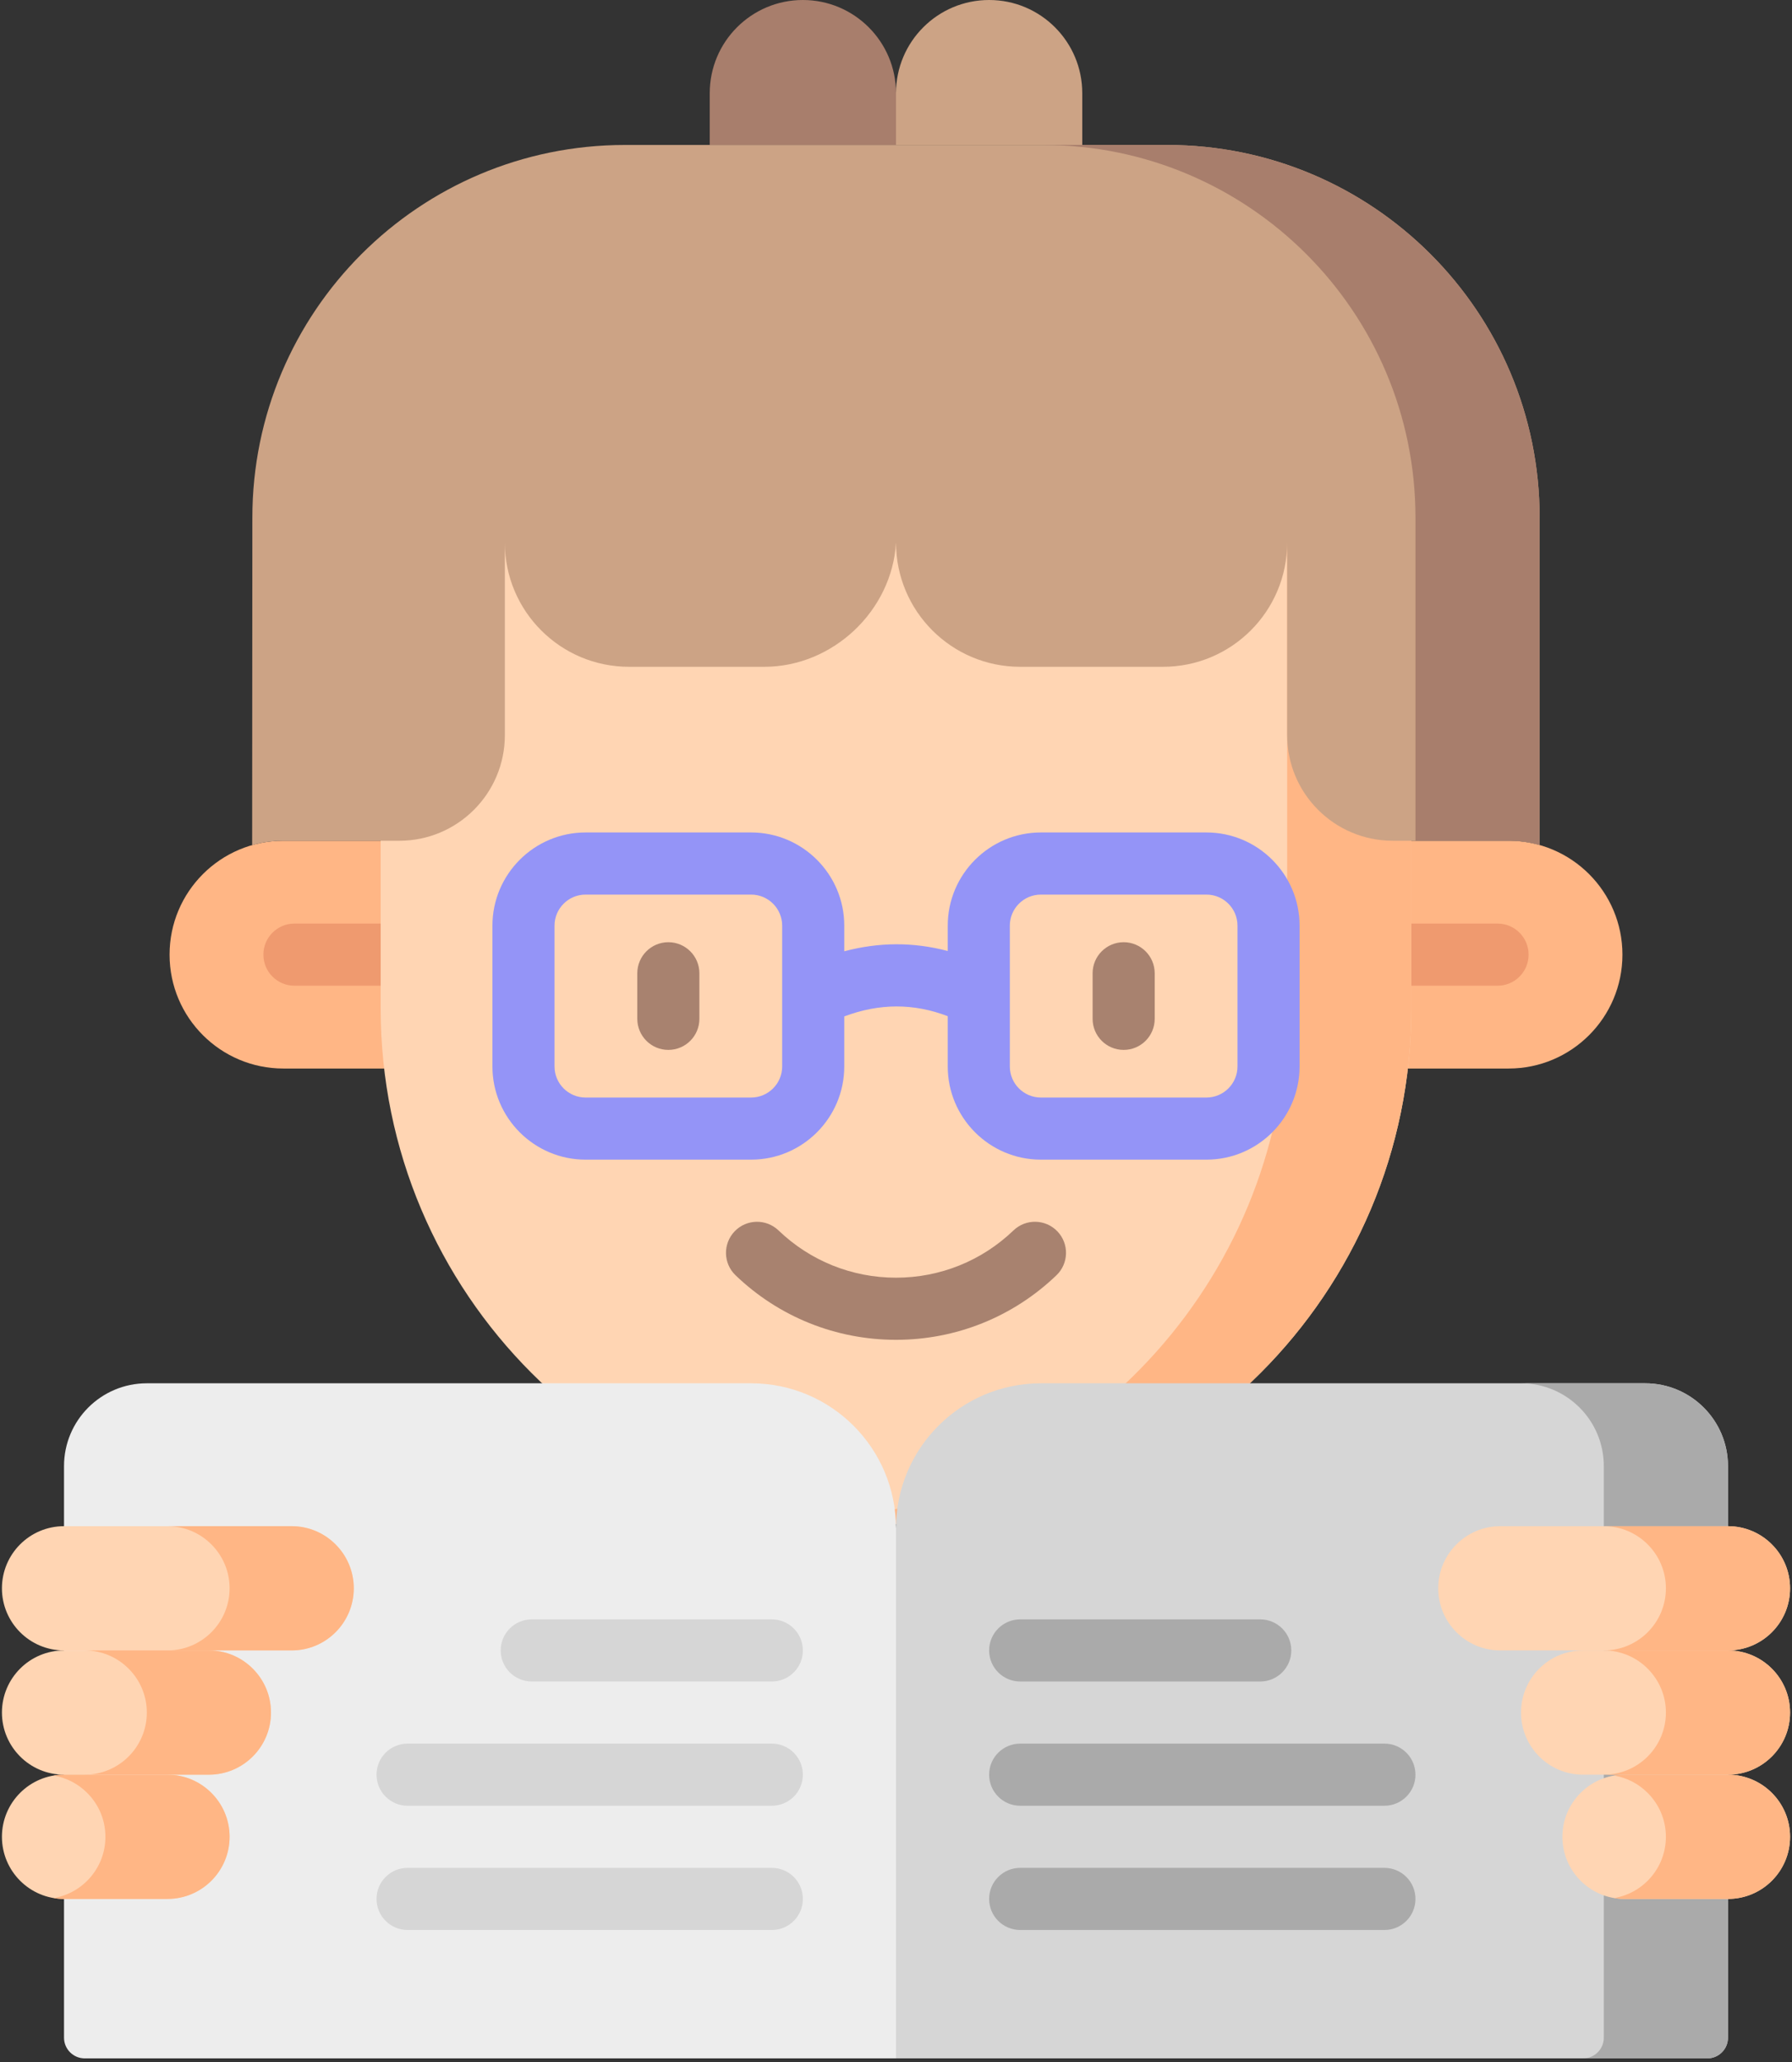 
<svg width="200px" height="230px" viewBox="0 0 200 230" version="1.1" xmlns="http://www.w3.org/2000/svg" xmlns:xlink="http://www.w3.org/1999/xlink">
    <rect x="0" y="0" width="200" height="230" fill="#333333" stroke="none"/>
    <defs></defs>
    <g id="Page-1" stroke="none" stroke-width="1" fill="none" fill-rule="evenodd">
        <g id="116-reader" fill-rule="nonzero">
            <path d="M31.629,93.779 C24.613,93.779 18.925,99.467 18.925,106.483 C18.925,113.499 24.613,119.187 31.629,119.187 L168.371,119.187 C175.387,119.187 181.075,113.499 181.075,106.483 C181.075,99.467 175.387,93.779 168.371,93.779 L31.629,93.779 Z" id="Shape" fill="#FFB685"></path>
            <path d="M47.105,109.948 L32.861,109.948 C30.947,109.948 29.396,108.396 29.396,106.483 C29.396,104.57 30.948,103.018 32.861,103.018 L47.105,103.018 C49.019,103.018 50.57,104.57 50.57,106.483 C50.57,108.396 49.019,109.948 47.105,109.948 Z" id="Shape" fill="#EF9A6F"></path>
            <path d="M167.139,109.948 L152.895,109.948 C150.981,109.948 149.43,108.396 149.43,106.483 C149.43,104.57 150.981,103.018 152.895,103.018 L167.139,103.018 C169.052,103.018 170.603,104.57 170.603,106.483 C170.603,108.396 169.052,109.948 167.139,109.948 Z" id="Shape" fill="#EF9A6F"></path>
            <path d="M157.515,54.974 L157.515,112.489 C157.515,144.253 131.764,170.003 100,170.003 C68.236,170.003 42.486,144.253 42.486,112.489 L42.486,54.974 C42.486,54.974 157.746,55.204 157.515,54.974 Z" id="Shape" fill="#FFD5B3"></path>
            <path d="M157.515,54.974 L157.515,112.489 C157.515,144.253 131.765,170.004 100,170.004 C97.653,170.004 95.343,169.865 93.07,169.588 C121.569,166.17 143.656,141.907 143.656,112.489 L143.656,55.066 C152.114,55.052 157.515,55.025 157.515,54.974 Z" id="Shape" fill="#FFB685"></path>
            <path d="M74.592,117.108 C72.678,117.108 71.127,115.557 71.127,113.643 L71.127,108.562 C71.127,106.648 72.678,105.097 74.592,105.097 C76.505,105.097 78.057,106.648 78.057,108.562 L78.057,113.643 C78.057,115.557 76.506,117.108 74.592,117.108 Z" id="Shape" fill="#A8826F"></path>
            <path d="M125.408,117.108 C123.494,117.108 121.943,115.557 121.943,113.643 L121.943,108.562 C121.943,106.648 123.495,105.097 125.408,105.097 C127.322,105.097 128.873,106.648 128.873,108.562 L128.873,113.643 C128.873,115.557 127.322,117.108 125.408,117.108 Z" id="Shape" fill="#A8826F"></path>
            <path d="M134.648,92.855 L116.169,92.855 C110.438,92.855 105.775,97.517 105.775,103.249 L105.775,106.078 C101.96,105.066 98.1,105.078 94.226,106.11 L94.226,103.249 C94.226,97.518 89.563,92.855 83.831,92.855 L65.353,92.855 C59.622,92.855 54.959,97.518 54.959,103.249 L54.959,118.956 C54.959,124.687 59.622,129.35 65.353,129.35 L83.831,129.35 C89.563,129.35 94.226,124.687 94.226,118.956 L94.226,113.373 C98.152,111.9 101.961,111.892 105.775,113.348 L105.775,118.956 C105.775,124.687 110.438,129.35 116.169,129.35 L134.648,129.35 C140.379,129.35 145.042,124.687 145.042,118.956 L145.042,103.249 C145.042,97.518 140.378,92.855 134.648,92.855 Z M87.296,118.956 C87.296,120.867 85.742,122.421 83.831,122.421 L65.353,122.421 C63.442,122.421 61.888,120.866 61.888,118.956 L61.888,103.249 C61.888,101.339 63.443,99.785 65.353,99.785 L83.831,99.785 C85.742,99.785 87.296,101.339 87.296,103.249 L87.296,118.956 Z M138.112,118.956 C138.112,120.867 136.558,122.421 134.648,122.421 L116.169,122.421 C114.258,122.421 112.704,120.866 112.704,118.956 L112.704,103.249 C112.704,101.339 114.259,99.785 116.169,99.785 L134.648,99.785 C136.558,99.785 138.112,101.339 138.112,103.249 L138.112,118.956 Z" id="Shape" fill="#9494F7"></path>
            <path d="M100,149.446 C93.291,149.446 86.93,146.889 82.091,142.246 C80.71,140.921 80.665,138.728 81.99,137.347 C83.314,135.966 85.507,135.921 86.889,137.245 C90.431,140.644 95.088,142.517 100,142.517 C104.912,142.517 109.568,140.644 113.111,137.244 C114.491,135.92 116.684,135.965 118.01,137.346 C119.335,138.726 119.289,140.92 117.909,142.245 C113.069,146.888 106.709,149.446 100,149.446 Z" id="Shape" fill="#A8826F"></path>
            <path d="M110.394,-1.95956853e-15 C104.653,-1.95956853e-15 100,4.654 100,10.394 L100,16.169 L120.788,16.169 L120.788,10.394 C120.788,4.654 116.135,-3.55271368e-15 110.394,-1.95956853e-15 Z" id="Shape" fill="#CCA385"></path>
            <path d="M89.606,-1.95956853e-15 C83.865,-1.95956853e-15 79.212,4.654 79.212,10.394 L79.212,16.169 L100,16.169 L100,10.394 C100,4.654 95.346,-3.55271368e-15 89.606,-1.95956853e-15 Z" id="Shape" fill="#A87E6C"></path>
            <path d="M16.384,154.296 L83.831,154.296 C92.761,154.296 100,161.535 100,170.465 L100,229.596 L9.455,229.596 C8.179,229.596 7.145,228.562 7.145,227.287 L7.145,163.535 C7.145,158.433 11.282,154.296 16.384,154.296 Z" id="Shape" fill="#EDEDED"></path>
            <path d="M32.553,184.093 L7.145,184.093 C3.318,184.093 0.216,180.991 0.216,177.163 C0.216,173.336 3.318,170.234 7.145,170.234 L32.553,170.234 C36.38,170.234 39.483,173.336 39.483,177.163 C39.483,180.991 36.38,184.093 32.553,184.093 Z" id="Shape" fill="#FFD5B3"></path>
            <path d="M39.483,177.163 C39.483,180.988 36.378,184.093 32.553,184.093 L18.694,184.093 C22.519,184.093 25.624,180.988 25.624,177.163 C25.624,175.251 24.848,173.518 23.591,172.266 C22.339,171.01 20.607,170.234 18.694,170.234 L32.553,170.234 C34.465,170.234 36.198,171.01 37.45,172.266 C38.707,173.518 39.483,175.251 39.483,177.163 Z" id="Shape" fill="#FFB685"></path>
            <path d="M23.314,197.952 L7.145,197.952 C3.318,197.952 0.216,194.85 0.216,191.022 C0.216,187.196 3.318,184.093 7.145,184.093 L23.314,184.093 C27.141,184.093 30.243,187.195 30.243,191.022 C30.243,194.849 27.141,197.952 23.314,197.952 Z" id="Shape" fill="#FFD5B3"></path>
            <path d="M30.243,191.022 C30.243,194.848 27.139,197.952 23.314,197.952 L9.455,197.952 C13.28,197.952 16.385,194.848 16.385,191.022 C16.385,189.11 15.609,187.378 14.352,186.126 C13.1,184.869 11.368,184.093 9.455,184.093 L23.314,184.093 C25.226,184.093 26.959,184.869 28.211,186.126 C29.467,187.378 30.243,189.11 30.243,191.022 Z" id="Shape" fill="#FFB685"></path>
            <path d="M18.694,211.811 L7.145,211.811 C3.318,211.811 0.216,208.709 0.216,204.881 C0.216,201.054 3.318,197.952 7.145,197.952 L18.695,197.952 C22.522,197.952 25.624,201.054 25.624,204.881 C25.624,208.709 22.521,211.811 18.694,211.811 Z" id="Shape" fill="#FFD5B3"></path>
            <path d="M25.624,204.881 C25.624,208.706 22.519,211.811 18.694,211.811 L7.145,211.811 C6.752,211.811 6.365,211.778 5.991,211.714 C9.266,211.164 11.765,208.314 11.765,204.882 C11.765,202.969 10.989,201.237 9.732,199.985 C8.739,198.987 7.441,198.294 5.99,198.049 C6.365,197.985 6.752,197.952 7.145,197.952 L18.694,197.952 C20.607,197.952 22.339,198.729 23.591,199.985 C24.848,201.236 25.624,202.969 25.624,204.881 Z" id="Shape" fill="#FFB685"></path>
            <path d="M183.616,154.296 L116.169,154.296 C107.239,154.296 100,161.535 100,170.465 L100,229.596 L190.545,229.596 C191.821,229.596 192.855,228.562 192.855,227.287 L192.855,163.535 C192.855,158.433 188.718,154.296 183.616,154.296 Z" id="Shape" fill="#D6D6D6"></path>
            <path d="M192.855,163.535 L192.855,227.287 C192.855,228.561 191.82,229.596 190.545,229.596 L176.686,229.596 C177.961,229.596 178.996,228.561 178.996,227.287 L178.996,163.535 C178.996,158.431 174.861,154.296 169.757,154.296 L183.615,154.296 C188.72,154.296 192.855,158.431 192.855,163.535 Z" id="Shape" fill="#AAAAAA"></path>
            <path d="M167.447,184.093 L192.855,184.093 C196.682,184.093 199.784,180.991 199.784,177.163 C199.784,173.336 196.682,170.234 192.855,170.234 L167.447,170.234 C163.62,170.234 160.517,173.336 160.517,177.163 C160.517,180.991 163.62,184.093 167.447,184.093 Z" id="Shape" fill="#FFD5B3"></path>
            <path d="M199.784,177.163 C199.784,180.988 196.68,184.093 192.855,184.093 L178.996,184.093 C182.821,184.093 185.926,180.988 185.926,177.163 C185.926,175.251 185.149,173.518 183.893,172.266 C182.641,171.01 180.909,170.234 178.996,170.234 L192.855,170.234 C194.767,170.234 196.5,171.01 197.752,172.266 C199.008,173.518 199.784,175.251 199.784,177.163 Z" id="Shape" fill="#FFB685"></path>
            <path d="M176.686,197.952 L192.855,197.952 C196.682,197.952 199.784,194.85 199.784,191.022 C199.784,187.196 196.682,184.093 192.855,184.093 L176.686,184.093 C172.859,184.093 169.757,187.195 169.757,191.022 C169.757,194.849 172.859,197.952 176.686,197.952 Z" id="Shape" fill="#FFD5B3"></path>
            <path d="M199.784,191.022 C199.784,194.848 196.68,197.952 192.855,197.952 L178.996,197.952 C182.821,197.952 185.926,194.848 185.926,191.022 C185.926,189.11 185.149,187.378 183.893,186.126 C182.641,184.869 180.909,184.093 178.996,184.093 L192.855,184.093 C194.767,184.093 196.5,184.869 197.752,186.126 C199.008,187.378 199.784,189.11 199.784,191.022 Z" id="Shape" fill="#FFB685"></path>
            <path d="M181.306,211.811 L192.855,211.811 C196.682,211.811 199.785,208.709 199.785,204.881 C199.785,201.054 196.683,197.952 192.855,197.952 L181.306,197.952 C177.479,197.952 174.376,201.054 174.376,204.881 C174.376,208.709 177.479,211.811 181.306,211.811 Z" id="Shape" fill="#FFD5B3"></path>
            <path d="M199.784,204.881 C199.784,208.706 196.68,211.811 192.855,211.811 L181.305,211.811 C180.913,211.811 180.525,211.778 180.151,211.714 C183.426,211.164 185.925,208.314 185.925,204.882 C185.925,202.969 185.149,201.237 183.892,199.985 C182.899,198.987 181.601,198.294 180.15,198.049 C180.525,197.985 180.913,197.952 181.305,197.952 L192.854,197.952 C194.767,197.952 196.499,198.729 197.751,199.985 C199.008,201.236 199.784,202.969 199.784,204.881 Z" id="Shape" fill="#FFB685"></path>
            <g id="Group" transform="translate(41.704, 180.269)" fill="#D6D6D6">
                <path d="M44.437,7.289 L17.643,7.289 C15.729,7.289 14.178,5.738 14.178,3.824 C14.178,1.911 15.73,0.36 17.643,0.36 L44.437,0.36 C46.351,0.36 47.902,1.911 47.902,3.824 C47.902,5.738 46.351,7.289 44.437,7.289 Z" id="Shape"></path>
                <path d="M44.437,21.148 L3.784,21.148 C1.87,21.148 0.32,19.596 0.32,17.683 C0.32,15.77 1.871,14.218 3.784,14.218 L44.437,14.218 C46.351,14.218 47.902,15.77 47.902,17.683 C47.902,19.596 46.351,21.148 44.437,21.148 Z" id="Shape"></path>
                <path d="M44.437,35.006 L3.784,35.006 C1.87,35.006 0.32,33.455 0.32,31.542 C0.32,29.628 1.871,28.077 3.784,28.077 L44.437,28.077 C46.351,28.077 47.902,29.628 47.902,31.542 C47.902,33.456 46.351,35.006 44.437,35.006 Z" id="Shape"></path>
            </g>
            <path d="M140.653,187.558 L113.859,187.558 C111.945,187.558 110.394,186.007 110.394,184.093 C110.394,182.18 111.945,180.629 113.859,180.629 L140.653,180.629 C142.567,180.629 144.117,182.18 144.117,184.093 C144.117,186.007 142.567,187.558 140.653,187.558 Z" id="Shape" fill="#AAAAAA"></path>
            <path d="M154.512,201.417 L113.859,201.417 C111.945,201.417 110.394,199.865 110.394,197.952 C110.394,196.039 111.945,194.487 113.859,194.487 L154.512,194.487 C156.426,194.487 157.976,196.039 157.976,197.952 C157.976,199.865 156.426,201.417 154.512,201.417 Z" id="Shape" fill="#AAAAAA"></path>
            <path d="M154.512,215.275 L113.859,215.275 C111.945,215.275 110.394,213.724 110.394,211.811 C110.394,209.897 111.945,208.346 113.859,208.346 L154.512,208.346 C156.426,208.346 157.976,209.897 157.976,211.811 C157.977,213.725 156.426,215.275 154.512,215.275 Z" id="Shape" fill="#AAAAAA"></path>
            <path d="M171.835,57.746 L171.835,94.264 C170.736,93.945 169.572,93.779 168.371,93.779 L155.436,93.779 C152.183,93.779 149.236,92.458 147.107,90.328 C144.977,88.199 143.656,85.251 143.656,81.999 L143.656,60.518 C143.656,68.173 137.452,74.377 129.797,74.377 L113.86,74.377 C106.205,74.377 100.001,68.173 100.001,60.518 C99.779,64.329 98.014,67.794 95.349,70.307 C92.683,72.816 89.126,74.377 85.306,74.377 L70.204,74.377 C62.549,74.377 56.345,68.173 56.345,60.518 L56.345,82 C56.345,88.504 51.07,93.78 44.565,93.78 L31.63,93.78 C30.42,93.78 29.251,93.951 28.142,94.27 L28.165,57.747 C28.165,34.783 46.778,16.17 69.742,16.17 L130.26,16.17 C153.223,16.169 171.835,34.781 171.835,57.746 Z" id="Shape" fill="#CCA385"></path>
            <path d="M171.835,57.746 L171.835,94.264 C170.736,93.945 169.572,93.779 168.371,93.779 L157.977,93.779 L157.977,57.746 C157.977,34.782 139.364,16.169 116.4,16.169 L130.259,16.169 C153.223,16.169 171.835,34.781 171.835,57.746 Z" id="Shape" fill="#A87E6C"></path>
        </g>
    </g>
</svg>